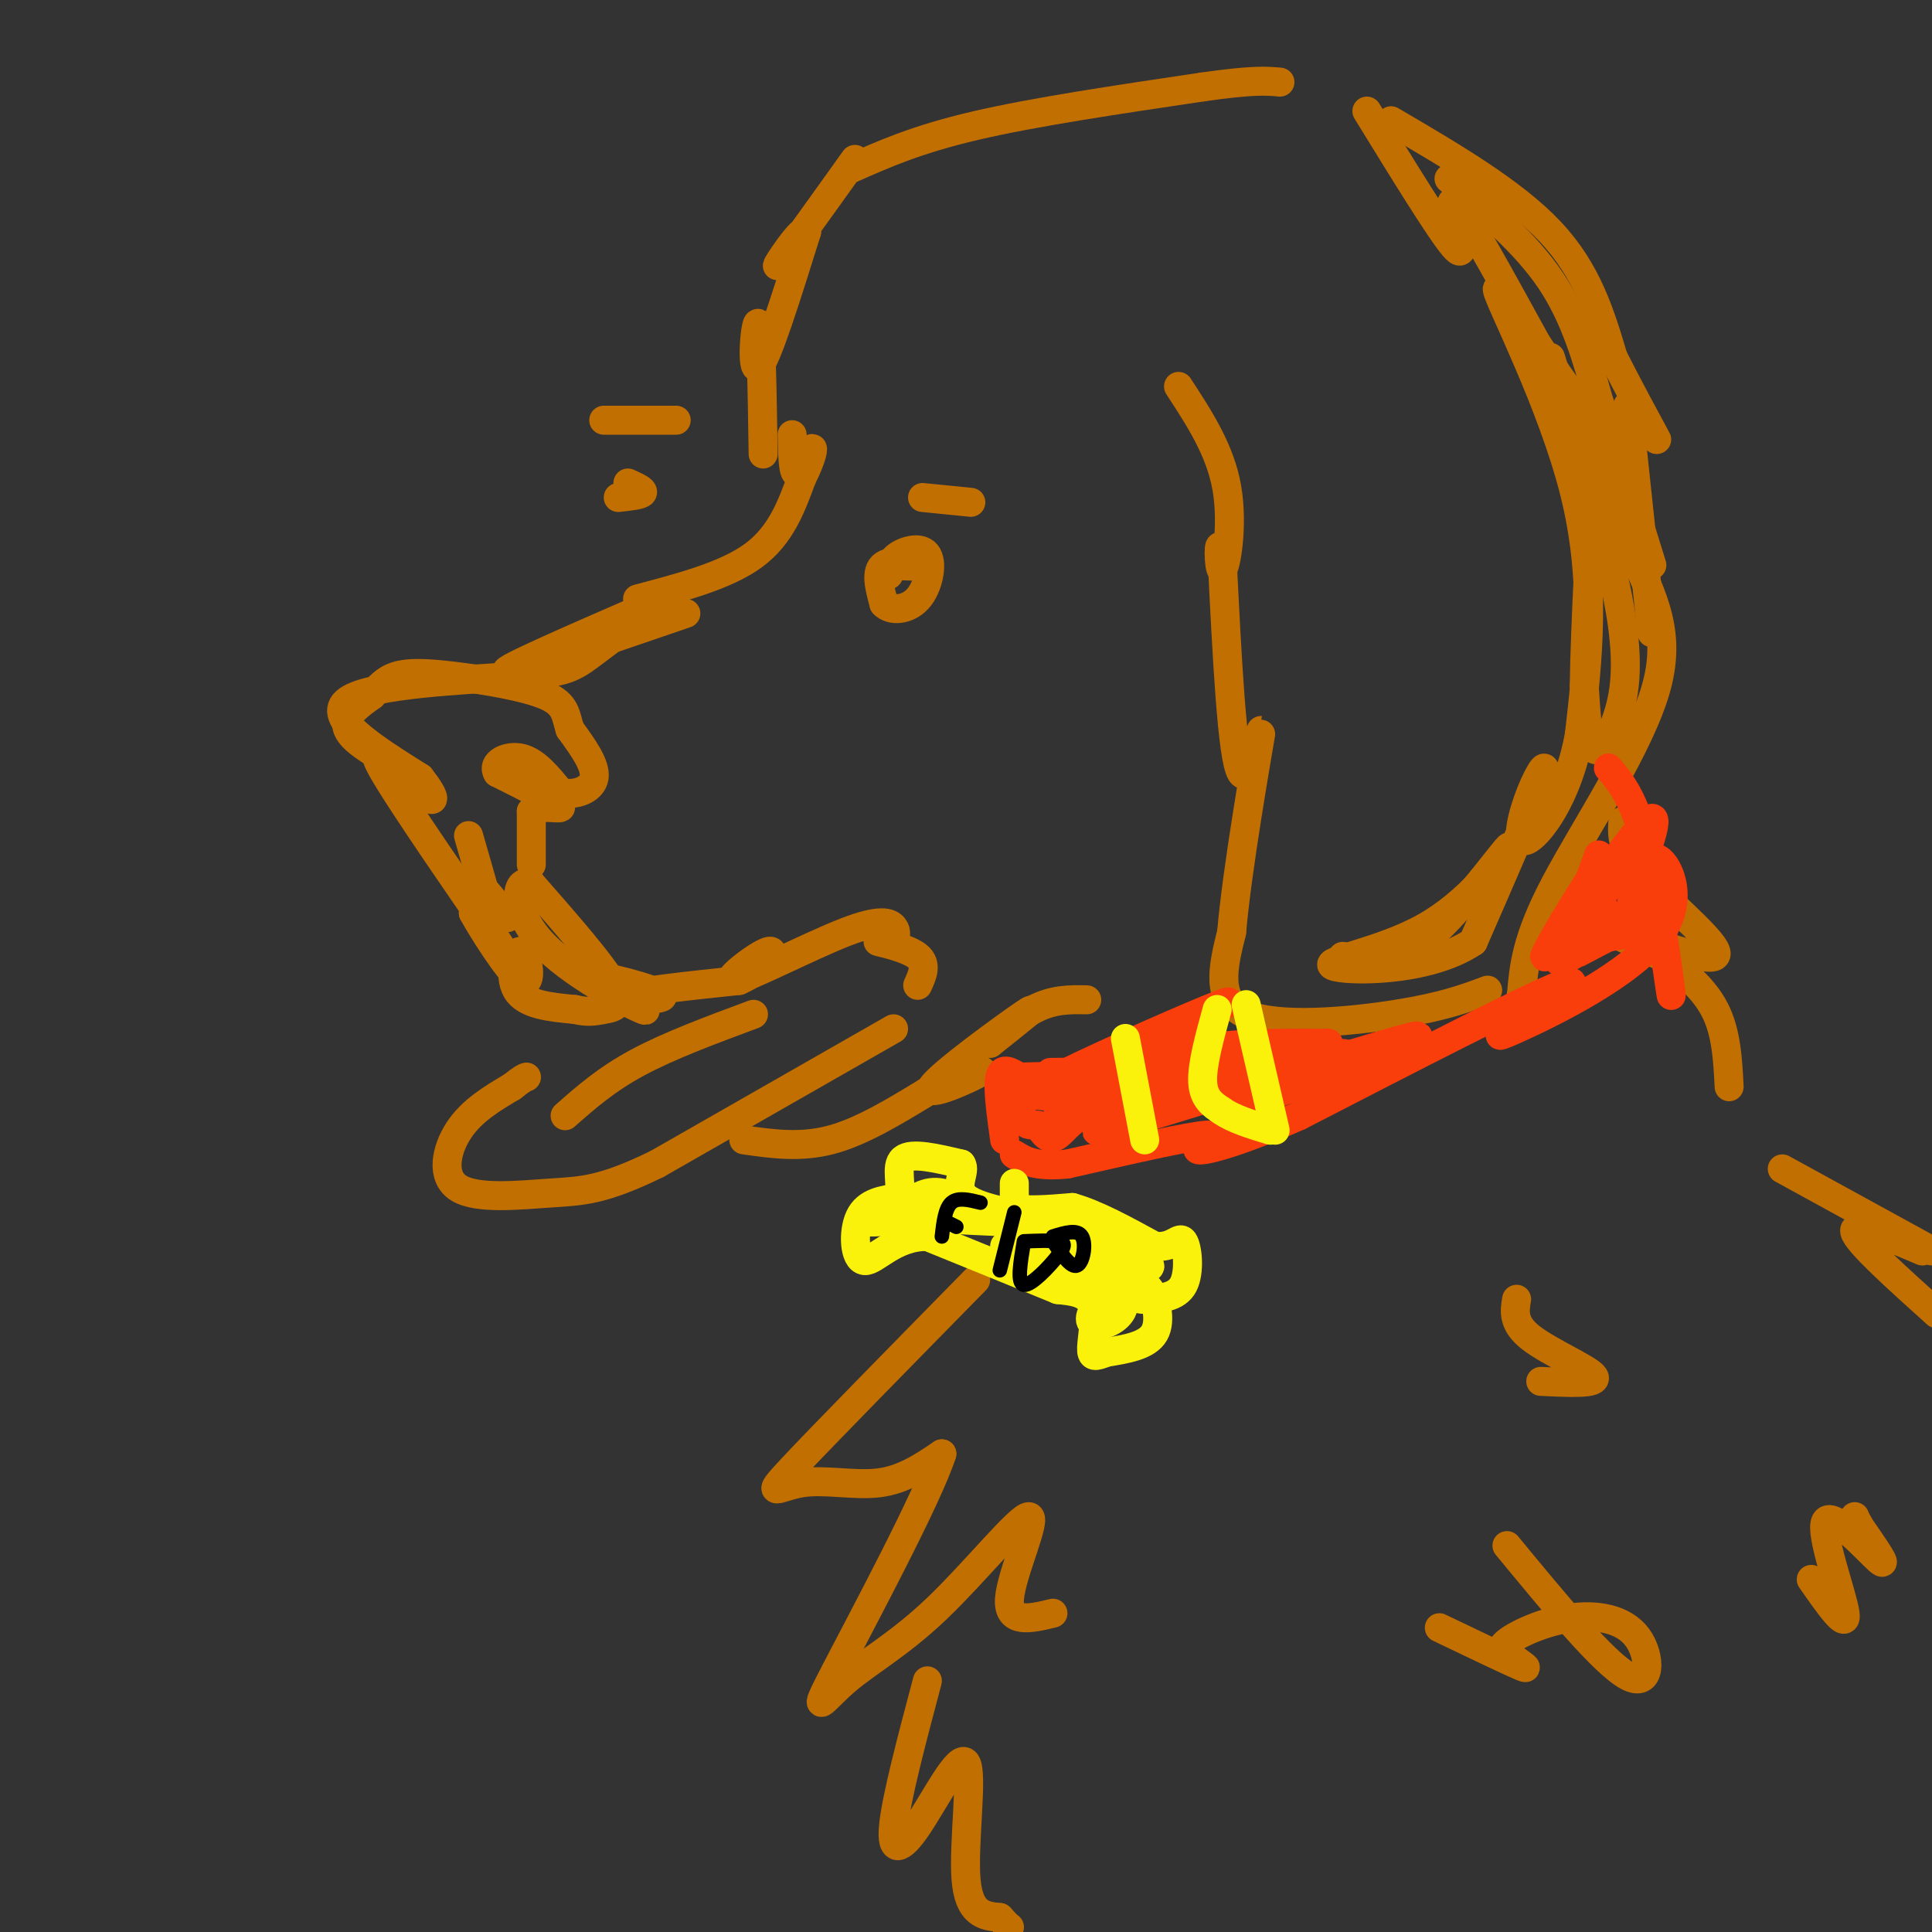 <svg viewBox='0 0 400 400' version='1.1' xmlns='http://www.w3.org/2000/svg' xmlns:xlink='http://www.w3.org/1999/xlink'><rect x="0" y="0" width="400" height="400" fill="#333333" stroke="none"/><g fill='none' stroke='rgb(194,111,1)' stroke-width='6' stroke-linecap='round' stroke-linejoin='round'><path d='M142,127c-17.750,6.083 -35.500,12.167 -37,12c-1.500,-0.167 13.250,-6.583 28,-13'/><path d='M133,126c2.431,-0.247 -5.493,5.635 -10,9c-4.507,3.365 -5.598,4.214 -16,5c-10.402,0.786 -30.115,1.510 -35,5c-4.885,3.490 5.057,9.745 15,16'/><path d='M87,161c3.204,4.051 3.715,6.179 0,3c-3.715,-3.179 -11.654,-11.663 -8,-5c3.654,6.663 18.901,28.475 24,36c5.099,7.525 0.049,0.762 -5,-6'/><path d='M98,189c1.437,2.721 7.530,12.523 10,14c2.470,1.477 1.319,-5.372 0,-6c-1.319,-0.628 -2.805,4.963 -1,8c1.805,3.037 6.903,3.518 12,4'/><path d='M119,209c2.893,0.667 4.125,0.333 6,0c1.875,-0.333 4.393,-0.667 2,-5c-2.393,-4.333 -9.696,-12.667 -17,-21'/><path d='M110,183c-3.560,-1.452 -3.958,5.417 2,12c5.958,6.583 18.274,12.881 21,14c2.726,1.119 -4.137,-2.940 -11,-7'/><path d='M122,202c2.310,-0.214 13.583,2.750 15,4c1.417,1.250 -7.024,0.786 -6,0c1.024,-0.786 11.512,-1.893 22,-3'/><path d='M153,203c5.518,-2.343 8.313,-6.700 6,-6c-2.313,0.700 -9.733,6.456 -7,6c2.733,-0.456 15.621,-7.123 23,-10c7.379,-2.877 9.251,-1.965 10,-1c0.749,0.965 0.374,1.982 0,3'/><path d='M185,195c-1.155,0.357 -4.042,-0.250 -3,0c1.042,0.250 6.012,1.357 8,3c1.988,1.643 0.994,3.821 0,6'/><path d='M185,213c0.000,0.000 -49.000,28.000 -49,28'/><path d='M136,241c-11.447,5.589 -15.563,5.560 -22,6c-6.437,0.440 -15.195,1.349 -19,-1c-3.805,-2.349 -2.659,-7.957 0,-12c2.659,-4.043 6.829,-6.522 11,-9'/><path d='M106,225c2.333,-1.833 2.667,-1.917 3,-2'/><path d='M156,210c-8.750,3.250 -17.500,6.500 -24,10c-6.500,3.500 -10.750,7.250 -15,11'/><path d='M110,179c0.000,0.000 0.000,-11.000 0,-11'/><path d='M110,168c1.911,-1.622 6.689,-0.178 6,-1c-0.689,-0.822 -6.844,-3.911 -13,-7'/><path d='M103,160c-1.267,-2.067 2.067,-3.733 5,-3c2.933,0.733 5.467,3.867 8,7'/><path d='M116,164c3.022,0.867 6.578,-0.467 7,-3c0.422,-2.533 -2.289,-6.267 -5,-10'/><path d='M118,151c-0.930,-2.903 -0.754,-5.159 -5,-7c-4.246,-1.841 -12.912,-3.265 -19,-4c-6.088,-0.735 -9.596,-0.781 -12,0c-2.404,0.781 -3.702,2.391 -5,4'/><path d='M77,144c-2.467,1.778 -6.133,4.222 -5,7c1.133,2.778 7.067,5.889 13,9'/><path d='M85,160c2.167,1.500 1.083,0.750 0,0'/><path d='M97,173c1.750,6.083 3.500,12.167 4,14c0.500,1.833 -0.250,-0.583 -1,-3'/><path d='M100,184c0.667,0.500 2.833,3.250 5,6'/><path d='M154,236c5.833,0.833 11.667,1.667 18,0c6.333,-1.667 13.167,-5.833 20,-10'/><path d='M192,226c6.517,-2.893 12.809,-5.126 11,-4c-1.809,1.126 -11.718,5.611 -10,3c1.718,-2.611 15.062,-12.317 19,-15c3.938,-2.683 -1.531,1.659 -7,6'/><path d='M205,216c0.422,-0.533 4.978,-4.867 9,-7c4.022,-2.133 7.511,-2.067 11,-2'/><path d='M132,124c9.167,-2.417 18.333,-4.833 24,-9c5.667,-4.167 7.833,-10.083 10,-16'/><path d='M166,99c2.167,-4.226 2.583,-6.792 2,-6c-0.583,0.792 -2.167,4.940 -3,5c-0.833,0.060 -0.917,-3.970 -1,-8'/><path d='M158,94c-0.200,-13.022 -0.400,-26.044 -1,-27c-0.600,-0.956 -1.600,10.156 0,9c1.600,-1.156 5.800,-14.578 10,-28'/><path d='M167,48c-0.489,-1.822 -6.711,7.622 -6,7c0.711,-0.622 8.356,-11.311 16,-22'/><path d='M176,35c6.917,-3.083 13.833,-6.167 26,-9c12.167,-2.833 29.583,-5.417 47,-8'/><path d='M249,18c10.500,-1.500 13.250,-1.250 16,-1'/><path d='M283,23c7.583,12.339 15.167,24.679 18,28c2.833,3.321 0.917,-2.375 0,-6c-0.917,-3.625 -0.833,-5.179 3,1c3.833,6.179 11.417,20.089 19,34'/><path d='M323,80c4.170,7.604 5.094,9.614 5,8c-0.094,-1.614 -1.205,-6.852 0,-3c1.205,3.852 4.725,16.795 9,27c4.275,10.205 9.305,17.670 6,30c-3.305,12.330 -14.944,29.523 -21,41c-6.056,11.477 -6.528,17.239 -7,23'/><path d='M315,206c-1.167,3.833 -0.583,1.917 0,0'/><path d='M308,205c-4.644,1.733 -9.289,3.467 -19,5c-9.711,1.533 -24.489,2.867 -31,0c-6.511,-2.867 -4.756,-9.933 -3,-17'/><path d='M255,193c1.083,-12.917 5.292,-36.708 6,-41c0.708,-4.292 -2.083,10.917 -4,8c-1.917,-2.917 -2.958,-23.958 -4,-45'/><path d='M253,115c-0.798,-5.524 -0.792,3.167 0,3c0.792,-0.167 2.369,-9.190 1,-17c-1.369,-7.810 -5.685,-14.405 -10,-21'/><path d='M288,25c12.667,7.417 25.333,14.833 33,23c7.667,8.167 10.333,17.083 13,26'/><path d='M334,74c3.667,7.167 6.333,12.083 9,17'/><path d='M337,84c0.000,0.000 5.000,47.000 5,47'/><path d='M300,37c7.917,6.667 15.833,13.333 21,21c5.167,7.667 7.583,16.333 10,25'/><path d='M331,83c3.500,9.833 7.250,21.917 11,34'/><path d='M321,74c5.780,18.702 11.560,37.405 14,50c2.440,12.595 1.542,19.083 0,24c-1.542,4.917 -3.726,8.262 -5,7c-1.274,-1.262 -1.637,-7.131 -2,-13'/><path d='M328,142c0.136,-11.997 1.476,-35.491 2,-46c0.524,-10.509 0.233,-8.033 -5,-15c-5.233,-6.967 -15.409,-23.376 -15,-21c0.409,2.376 11.403,23.536 16,42c4.597,18.464 2.799,34.232 1,50'/><path d='M327,152c-2.321,13.187 -8.622,21.153 -11,22c-2.378,0.847 -0.833,-5.426 1,-10c1.833,-4.574 3.952,-7.450 2,-2c-1.952,5.450 -7.976,19.225 -14,33'/><path d='M305,195c-9.598,6.448 -26.593,6.069 -29,5c-2.407,-1.069 9.775,-2.826 19,-8c9.225,-5.174 15.493,-13.764 17,-16c1.507,-2.236 -1.746,1.882 -5,6'/><path d='M307,182c-3.489,4.222 -9.711,11.778 -15,15c-5.289,3.222 -9.644,2.111 -14,1'/><path d='M184,117c3.311,0.178 6.622,0.356 6,0c-0.622,-0.356 -5.178,-1.244 -7,0c-1.822,1.244 -0.911,4.622 0,8'/><path d='M183,125c1.375,1.544 4.812,1.404 7,-1c2.188,-2.404 3.128,-7.070 2,-9c-1.128,-1.930 -4.322,-1.123 -6,0c-1.678,1.123 -1.839,2.561 -2,4'/><path d='M201,104c0.000,0.000 -10.000,-1.000 -10,-1'/><path d='M128,103c2.333,-0.250 4.667,-0.500 5,-1c0.333,-0.500 -1.333,-1.250 -3,-2'/><path d='M140,87c0.000,0.000 -15.000,0.000 -15,0'/><path d='M336,170c-0.190,3.048 -0.381,6.095 5,12c5.381,5.905 16.333,14.667 14,16c-2.333,1.333 -17.952,-4.762 -22,-6c-4.048,-1.238 3.476,2.381 11,6'/><path d='M344,198c4.022,2.667 8.578,6.333 11,11c2.422,4.667 2.711,10.333 3,16'/><path d='M369,242c0.000,0.000 31.000,17.000 31,17'/><path d='M398,259c-7.250,-3.083 -14.500,-6.167 -14,-4c0.500,2.167 8.750,9.583 17,17'/><path d='M202,265c-15.887,16.179 -31.774,32.357 -38,39c-6.226,6.643 -2.792,3.750 2,3c4.792,-0.750 10.940,0.643 16,0c5.060,-0.643 9.030,-3.321 13,-6'/><path d='M195,301c-2.874,9.000 -16.558,34.501 -22,45c-5.442,10.499 -2.643,5.996 2,2c4.643,-3.996 11.131,-7.483 19,-15c7.869,-7.517 17.119,-19.062 19,-19c1.881,0.062 -3.605,11.732 -4,17c-0.395,5.268 4.303,4.134 9,3'/><path d='M192,348c-3.211,12.107 -6.421,24.214 -7,30c-0.579,5.786 1.474,5.252 5,0c3.526,-5.252 8.526,-15.222 10,-13c1.474,2.222 -0.579,16.635 0,24c0.579,7.365 3.789,7.683 7,8'/><path d='M207,397c1.500,1.667 1.750,1.833 2,2'/></g>
<g fill='none' stroke='rgb(249,61,11)' stroke-width='6' stroke-linecap='round' stroke-linejoin='round'><path d='M333,159c2.733,3.222 5.467,6.444 8,17c2.533,10.556 4.867,28.444 5,30c0.133,1.556 -1.933,-13.222 -4,-28'/><path d='M342,178c1.643,-2.155 7.750,6.458 2,15c-5.750,8.542 -23.357,17.012 -30,20c-6.643,2.988 -2.321,0.494 2,-2'/><path d='M316,211c4.267,-3.067 13.933,-9.733 7,-7c-6.933,2.733 -30.467,14.867 -54,27'/><path d='M269,231c-13.571,6.012 -20.500,7.542 -21,7c-0.500,-0.542 5.429,-3.155 2,-3c-3.429,0.155 -16.214,3.077 -29,6'/><path d='M221,241c-6.667,0.667 -8.833,-0.667 -11,-2'/><path d='M208,236c-0.750,-5.417 -1.500,-10.833 -1,-13c0.500,-2.167 2.250,-1.083 4,0'/><path d='M211,223c9.000,-0.226 29.500,-0.792 31,-1c1.500,-0.208 -16.000,-0.060 -22,0c-6.000,0.060 -0.500,0.030 5,0'/><path d='M225,222c4.667,-1.833 13.833,-6.417 23,-11'/><path d='M248,211c6.060,-3.048 9.708,-5.167 2,-2c-7.708,3.167 -26.774,11.619 -33,15c-6.226,3.381 0.387,1.690 7,0'/><path d='M224,224c7.845,-1.381 23.958,-4.833 21,-3c-2.958,1.833 -24.988,8.952 -26,10c-1.012,1.048 18.994,-3.976 39,-9'/><path d='M258,222c-4.952,2.631 -36.833,13.708 -30,12c6.833,-1.708 52.381,-16.202 63,-19c10.619,-2.798 -13.690,6.101 -38,15'/><path d='M253,230c2.128,-0.276 26.447,-8.466 27,-11c0.553,-2.534 -22.659,0.587 -32,1c-9.341,0.413 -4.812,-1.882 2,-3c6.812,-1.118 15.906,-1.059 25,-1'/><path d='M275,216c-3.988,1.262 -26.458,4.917 -39,9c-12.542,4.083 -15.155,8.595 -17,10c-1.845,1.405 -2.923,-0.298 -4,-2'/><path d='M215,233c-1.226,-0.214 -2.292,0.250 -3,-1c-0.708,-1.250 -1.060,-4.214 1,-5c2.060,-0.786 6.530,0.607 11,2'/><path d='M331,177c-3.311,9.089 -6.622,18.178 -6,19c0.622,0.822 5.178,-6.622 7,-11c1.822,-4.378 0.911,-5.689 0,-7'/><path d='M332,178c-3.929,5.202 -13.750,21.708 -12,20c1.750,-1.708 15.071,-21.631 20,-27c4.929,-5.369 1.464,3.815 -2,13'/><path d='M338,184c-0.191,3.266 0.333,4.930 0,3c-0.333,-1.930 -1.522,-7.456 -1,-9c0.522,-1.544 2.756,0.892 4,4c1.244,3.108 1.498,6.888 0,9c-1.498,2.112 -4.749,2.556 -8,3'/><path d='M333,194c-3.305,1.590 -7.566,4.065 -6,3c1.566,-1.065 8.960,-5.671 8,-5c-0.960,0.671 -10.274,6.620 -12,7c-1.726,0.380 4.137,-4.810 10,-10'/></g>
<g fill='none' stroke='rgb(251,242,11)' stroke-width='6' stroke-linecap='round' stroke-linejoin='round'><path d='M210,245c0.000,0.000 0.000,5.000 0,5'/><path d='M210,250c2.000,0.833 7.000,0.417 12,0'/><path d='M222,250c4.833,1.333 10.917,4.667 17,8'/><path d='M239,258c3.893,0.512 5.125,-2.208 6,-1c0.875,1.208 1.393,6.345 0,9c-1.393,2.655 -4.696,2.827 -8,3'/><path d='M237,269c-1.825,0.142 -2.386,-1.003 -2,-2c0.386,-0.997 1.719,-1.845 3,0c1.281,1.845 2.509,6.384 1,9c-1.509,2.616 -5.754,3.308 -10,4'/><path d='M229,280c-2.310,0.893 -3.083,1.125 -3,-1c0.083,-2.125 1.024,-6.607 0,-9c-1.024,-2.393 -4.012,-2.696 -7,-3'/><path d='M219,267c-5.667,-2.333 -16.333,-6.667 -27,-11'/><path d='M192,256c-6.964,-0.083 -10.875,5.208 -13,5c-2.125,-0.208 -2.464,-5.917 -1,-9c1.464,-3.083 4.732,-3.542 8,-4'/><path d='M186,248c0.933,-2.444 -0.733,-6.556 1,-8c1.733,-1.444 6.867,-0.222 12,1'/><path d='M199,241c1.200,1.489 -1.800,4.711 1,7c2.800,2.289 11.400,3.644 20,5'/><path d='M220,253c-4.044,0.556 -24.156,-0.556 -30,-1c-5.844,-0.444 2.578,-0.222 11,0'/><path d='M201,252c2.821,0.333 4.375,1.167 3,0c-1.375,-1.167 -5.679,-4.333 -9,-5c-3.321,-0.667 -5.661,1.167 -8,3'/><path d='M187,250c-4.000,1.321 -10.000,3.125 -6,3c4.000,-0.125 18.000,-2.179 27,-1c9.000,1.179 13.000,5.589 17,10'/><path d='M225,262c-2.022,0.400 -15.578,-3.600 -17,-4c-1.422,-0.400 9.289,2.800 20,6'/><path d='M228,264c2.554,2.556 -1.062,5.944 -2,8c-0.938,2.056 0.800,2.778 3,2c2.200,-0.778 4.862,-3.056 3,-6c-1.862,-2.944 -8.246,-6.556 -10,-8c-1.754,-1.444 1.123,-0.722 4,0'/><path d='M226,260c4.267,0.933 12.933,3.267 12,2c-0.933,-1.267 -11.467,-6.133 -22,-11'/><path d='M233,215c0.000,0.000 4.000,21.000 4,21'/><path d='M252,209c-1.583,5.750 -3.167,11.500 -3,15c0.167,3.500 2.083,4.750 4,6'/><path d='M253,230c2.333,1.667 6.167,2.833 10,4'/><path d='M264,234c0.000,0.000 -6.000,-26.000 -6,-26'/></g>
<g fill='none' stroke='rgb(194,111,1)' stroke-width='6' stroke-linecap='round' stroke-linejoin='round'><path d='M314,269c-0.422,2.511 -0.844,5.022 3,8c3.844,2.978 11.956,6.422 13,8c1.044,1.578 -4.978,1.289 -11,1'/><path d='M312,320c10.021,12.161 20.041,24.322 25,27c4.959,2.678 4.855,-4.128 2,-8c-2.855,-3.872 -8.461,-4.812 -14,-4c-5.539,0.812 -11.011,3.375 -13,5c-1.989,1.625 -0.494,2.313 1,3'/><path d='M313,343c1.356,1.267 4.244,2.933 2,2c-2.244,-0.933 -9.622,-4.467 -17,-8'/><path d='M375,327c3.762,5.387 7.524,10.774 7,7c-0.524,-3.774 -5.333,-16.708 -4,-19c1.333,-2.292 8.810,6.060 11,8c2.190,1.940 -0.905,-2.530 -4,-7'/><path d='M385,316c-0.833,-1.500 -0.917,-1.750 -1,-2'/></g>
<g fill='none' stroke='rgb(0,0,0)' stroke-width='3' stroke-linecap='round' stroke-linejoin='round'><path d='M203,249c-2.333,-0.583 -4.667,-1.167 -6,0c-1.333,1.167 -1.667,4.083 -2,7'/><path d='M196,253c0.000,0.000 2.000,1.000 2,1'/><path d='M210,251c0.000,0.000 -3.000,12.000 -3,12'/><path d='M212,257c-0.750,4.393 -1.500,8.786 0,9c1.500,0.214 5.250,-3.750 7,-6c1.750,-2.250 1.500,-2.786 0,-3c-1.500,-0.214 -4.250,-0.107 -7,0'/><path d='M218,257c1.867,2.778 3.733,5.556 5,5c1.267,-0.556 1.933,-4.444 1,-6c-0.933,-1.556 -3.467,-0.778 -6,0'/></g>
</svg>